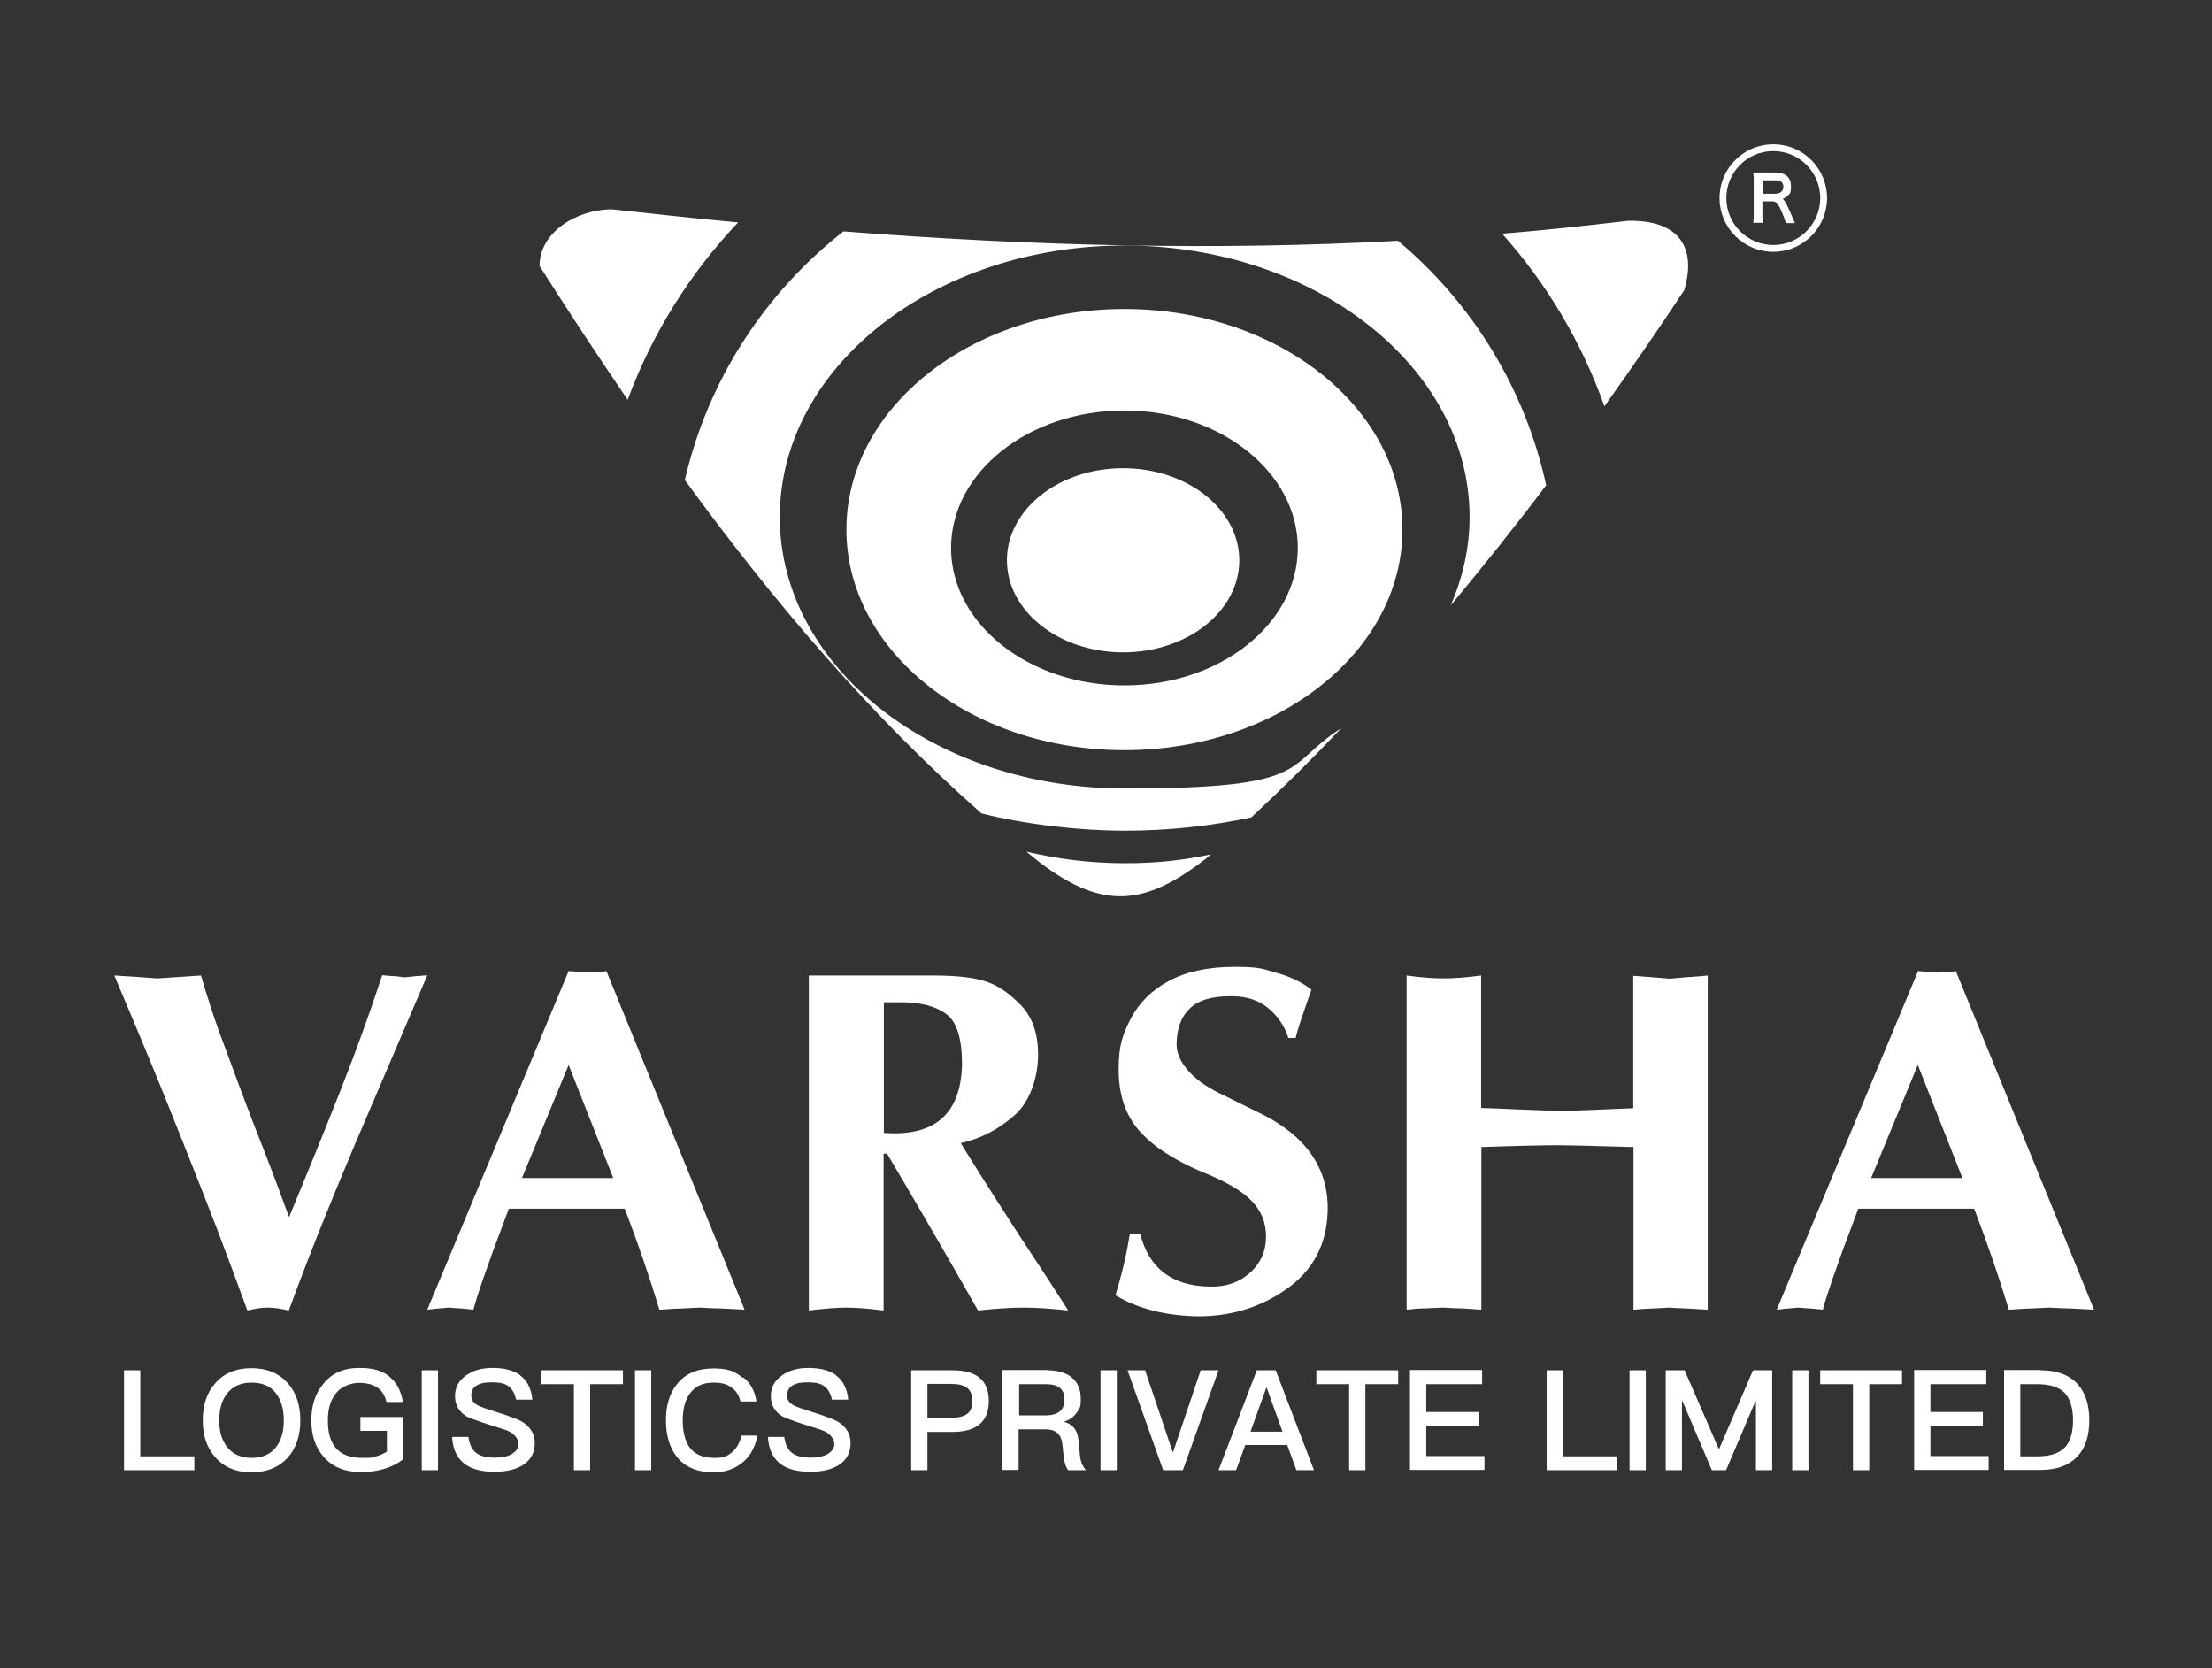 <svg width="183" height="138" viewBox="0 0 183 138" fill="none" xmlns="http://www.w3.org/2000/svg">
<rect x="0" y="0" width="183" height="138" fill="#333333" stroke="none"/>
<path d="M9.463 80.697C10.374 80.741 11.546 80.828 13.022 80.936C14.714 80.828 15.929 80.741 16.624 80.697C17.166 82.52 17.687 84.126 18.186 85.493C18.685 86.86 19.271 88.444 19.944 90.245C20.616 92.046 21.267 93.717 21.875 95.257C22.482 96.798 23.155 98.621 23.914 100.682C25.498 96.863 26.931 93.348 28.211 90.093C29.491 86.86 30.619 83.713 31.617 80.676C31.921 80.697 32.182 80.719 32.442 80.741C32.681 80.741 33.028 80.784 33.462 80.849C33.896 80.806 34.243 80.762 34.482 80.741C34.72 80.741 35.024 80.697 35.35 80.676C33.419 85.189 31.401 89.898 29.296 94.823C27.213 99.749 25.412 104.262 23.893 108.407C23.242 108.255 22.656 108.168 22.135 108.168C21.614 108.168 21.115 108.255 20.464 108.407C19.553 105.933 18.75 103.741 18.012 101.81C17.275 99.879 16.298 97.427 15.105 94.411C13.911 91.395 12.978 89.116 12.327 87.532C11.676 85.97 10.722 83.67 9.441 80.654" fill="white"/>
<path d="M50.732 97.449L47.043 88.097L43.181 97.449H50.732ZM35.348 108.342L47.043 80.329C47.282 80.35 47.564 80.372 47.868 80.394C48.172 80.415 48.41 80.437 48.562 80.459C49.495 80.415 50.016 80.372 50.168 80.329L61.603 108.342C60.67 108.298 59.976 108.255 59.498 108.233C59.021 108.233 58.478 108.19 57.871 108.168C57.372 108.19 56.938 108.211 56.547 108.233C56.157 108.233 55.484 108.276 54.551 108.342C53.727 105.607 52.772 102.83 51.687 99.987H42.096C41.532 101.528 41.098 102.635 40.837 103.351C40.577 104.067 40.273 104.935 39.904 105.976C39.557 107.018 39.297 107.799 39.167 108.342C38.733 108.298 38.364 108.255 38.082 108.233C37.8 108.233 37.474 108.19 37.127 108.168C36.845 108.19 36.606 108.211 36.411 108.233C36.216 108.233 35.847 108.276 35.369 108.342" fill="white"/>
<path d="M73.1 93.717C77.332 94.042 79.501 92.154 79.588 88.032C79.588 85.905 79.154 84.516 78.286 83.887C77.418 83.236 76.16 82.911 74.554 82.911H73.122V93.717H73.1ZM66.916 108.428V80.697H77.245C79.176 80.697 80.63 80.871 81.585 81.197C82.539 81.522 83.407 82.108 84.21 82.911C85.338 83.93 85.881 85.363 85.881 87.229C85.881 89.095 85.23 91.113 83.928 92.263C82.626 93.413 81.151 94.194 79.48 94.563C80.543 96.277 81.519 97.839 82.431 99.25C83.342 100.66 84.275 102.136 85.273 103.633C86.272 105.152 87.313 106.736 88.376 108.407C86.987 108.255 85.751 108.168 84.688 108.168C83.624 108.168 82.366 108.255 80.912 108.407C79.675 106.237 78.243 103.72 76.572 100.855C74.901 97.991 73.838 96.19 73.382 95.431H73.1V108.407C71.864 108.255 70.844 108.168 70.019 108.168C69.195 108.168 68.197 108.255 66.894 108.407" fill="white"/>
<path d="M93.5 102.049H94.325C95.041 104.891 96.929 106.367 100.032 106.432C101.377 106.475 102.484 106.107 103.395 105.304C104.306 104.501 104.74 103.481 104.74 102.288C104.74 101.094 104.328 100.139 103.525 99.315C102.722 98.49 101.334 97.688 99.359 96.906C97.037 95.908 95.323 94.78 94.216 93.5C93.11 92.219 92.546 90.549 92.546 88.487C92.546 86.426 92.893 85.536 93.565 84.234C94.26 82.932 95.301 81.891 96.733 81.131C98.165 80.372 99.966 79.981 102.136 79.981C104.306 79.981 104.436 80.155 105.63 80.48C106.802 80.806 107.756 81.283 108.494 81.869C108.321 82.347 108.104 82.976 107.843 83.757C107.561 84.538 107.344 85.232 107.192 85.862H106.585C106.281 84.885 105.738 84.082 104.936 83.41C104.133 82.737 103.135 82.412 101.898 82.412C100.335 82.39 99.185 82.715 98.448 83.41C97.71 84.104 97.341 85.124 97.341 86.426C97.341 87.728 98.534 89.312 100.943 90.462L103.981 91.959C107.995 93.847 109.948 96.603 109.839 100.226C109.753 102.96 108.624 105.108 106.411 106.649C104.219 108.19 101.681 108.949 98.838 108.884C96.278 108.797 94.086 108.233 92.285 107.148C92.828 105.369 93.218 103.676 93.479 102.027" fill="white"/>
<path d="M116.371 108.342V80.697C117.499 80.849 118.498 80.936 119.409 80.936C120.32 80.936 121.427 80.849 122.534 80.697V91.655C123.401 91.677 124.335 91.72 125.311 91.764C126.287 91.807 127.589 91.85 129.173 91.916C131.972 91.807 133.947 91.72 135.119 91.677V80.719C136.204 80.806 137.224 80.871 138.157 80.958C138.721 80.914 139.22 80.871 139.654 80.828C140.088 80.806 140.609 80.763 141.281 80.697V108.342C140.457 108.298 139.849 108.255 139.437 108.233C139.025 108.233 138.569 108.19 138.092 108.168C137.658 108.19 137.267 108.211 136.898 108.233C136.551 108.233 135.965 108.276 135.14 108.342V94.888C131.69 94.78 129.564 94.737 128.739 94.737C127.915 94.737 125.55 94.78 122.555 94.888V108.342C121.948 108.298 121.405 108.255 120.928 108.233C120.45 108.233 119.93 108.19 119.344 108.168C118.823 108.19 118.346 108.211 117.89 108.233C117.434 108.233 116.935 108.276 116.393 108.342" fill="white"/>
<path d="M162.351 97.449L158.662 88.097L154.8 97.449H162.351ZM146.988 108.342L158.684 80.329C158.923 80.35 159.205 80.372 159.508 80.394C159.812 80.415 160.051 80.437 160.203 80.459C161.136 80.415 161.657 80.372 161.808 80.329L173.244 108.342C172.311 108.298 171.616 108.255 171.139 108.233C170.662 108.233 170.119 108.19 169.512 108.168C169.012 108.19 168.578 108.211 168.188 108.233C167.797 108.233 167.125 108.276 166.192 108.342C165.367 105.607 164.412 102.83 163.327 99.987H153.737C153.172 101.528 152.738 102.635 152.478 103.351C152.218 104.067 151.914 104.935 151.545 105.976C151.198 107.018 150.937 107.799 150.807 108.342C150.373 108.298 150.004 108.255 149.722 108.233C149.44 108.233 149.115 108.19 148.768 108.168C148.485 108.19 148.247 108.211 148.052 108.233C147.856 108.233 147.487 108.276 147.01 108.342" fill="white"/>
<path fill-rule="evenodd" clip-rule="evenodd" d="M100.185 70.651L99.838 70.976C94.739 74.947 91.289 75.294 86.103 71.41C85.712 71.085 85.3 70.781 84.909 70.455C87.513 71.063 90.226 71.41 93.046 71.41C95.867 71.41 97.907 71.15 100.207 70.672M93.025 25.561C105.719 25.561 116.025 33.741 116.025 43.809C116.025 53.878 105.719 62.058 93.025 62.058C80.331 62.058 70.024 53.878 70.024 43.809C70.024 33.741 80.331 25.561 93.025 25.561ZM93.025 33.958C100.945 33.958 107.368 39.057 107.368 45.328C107.368 51.599 100.945 56.699 93.025 56.699C85.105 56.699 78.682 51.599 78.682 45.328C78.682 39.057 85.105 33.958 93.025 33.958ZM124.271 19.333C127.721 19.051 131.171 18.682 134.643 18.27C138.896 18.162 140.393 20.462 139.33 24.02C137.16 27.297 134.968 30.486 132.733 33.611C130.846 28.295 127.96 23.456 124.271 19.333ZM69.742 19.138C85.387 20.353 100.467 20.744 115.657 19.919C121.754 25.018 126.159 32.092 127.916 40.142C125.334 43.571 122.687 46.869 120.018 50.08C121.016 47.78 121.58 45.328 121.58 42.768C121.58 30.378 108.8 20.31 93.046 20.31C77.293 20.31 64.513 30.356 64.513 42.768C64.513 55.18 77.293 65.226 93.046 65.226C108.8 65.226 106.066 63.36 110.97 60.235C108.539 62.796 106.066 65.248 103.527 67.613C100.207 68.329 96.692 68.719 93.046 68.719C89.401 68.719 84.909 68.221 81.199 67.287C72.086 59.259 64.057 49.863 56.658 39.708C58.567 31.419 63.298 24.215 69.785 19.138M50.626 17.315C54.141 17.706 57.612 18.075 61.063 18.4C57.092 22.588 53.967 27.557 51.928 33.069C49.454 29.445 47.024 25.756 44.637 22.002C44.637 19.16 47.783 17.315 50.626 17.315ZM92.916 38.732C98.211 38.732 102.529 42.139 102.529 46.348C102.529 50.558 98.233 53.964 92.916 53.964C87.6 53.964 83.304 50.558 83.304 46.348C83.304 42.139 87.6 38.732 92.916 38.732Z" fill="white"/>
<path d="M147.811 18.27C147.811 18.14 147.724 17.901 147.507 17.402C147.203 16.708 147.008 16.512 146.617 16.512H145.663V17.706C145.663 17.966 145.663 18.096 145.684 18.292H145.207C145.229 18.096 145.229 17.988 145.229 17.727V14.993C145.229 14.777 145.229 14.603 145.207 14.408H146.878C147.594 14.408 148.028 14.733 148.028 15.384C148.028 16.035 147.941 15.948 147.724 16.143C147.594 16.274 147.442 16.339 147.16 16.404C147.355 16.469 147.485 16.599 147.681 16.968C147.789 17.228 147.941 17.467 148.071 17.836C148.158 18.031 148.245 18.205 148.288 18.313H147.767H147.789L147.811 18.27ZM146.9 16.165C147.117 16.165 147.355 16.078 147.485 15.948C147.616 15.818 147.681 15.644 147.681 15.449C147.681 15.037 147.42 14.777 146.965 14.777H145.728V16.165H146.921H146.9Z" fill="white" stroke="white" stroke-width="0.282" stroke-miterlimit="10"/>
<path d="M11.607 113.354V120.471H16.077V121.621H10.262V113.354H11.607Z" fill="white"/>
<path d="M23.804 114.417C24.498 115.198 24.845 116.218 24.845 117.498C24.845 118.779 24.498 119.798 23.804 120.58C23.066 121.382 22.068 121.795 20.809 121.795C19.551 121.795 18.531 121.382 17.815 120.558C17.121 119.777 16.773 118.757 16.773 117.498C16.773 116.24 17.099 115.22 17.815 114.417C18.531 113.593 19.529 113.18 20.809 113.18C22.09 113.18 23.066 113.593 23.804 114.417ZM18.813 115.242C18.357 115.806 18.14 116.544 18.14 117.498C18.14 118.453 18.357 119.169 18.813 119.733C19.269 120.297 19.941 120.601 20.809 120.601C21.677 120.601 22.328 120.319 22.784 119.777C23.24 119.234 23.478 118.475 23.478 117.498C23.478 116.522 23.24 115.762 22.784 115.198C22.328 114.634 21.656 114.374 20.809 114.374C19.963 114.374 19.291 114.656 18.813 115.242Z" fill="white"/>
<path d="M32.224 113.896C32.81 114.352 33.179 115.046 33.331 115.98H31.964C31.855 115.437 31.595 115.046 31.226 114.786C30.835 114.526 30.336 114.396 29.707 114.396C29.078 114.396 28.318 114.656 27.863 115.177C27.363 115.741 27.125 116.5 27.125 117.52C27.125 118.54 27.342 119.256 27.776 119.777C28.253 120.341 28.991 120.601 30.011 120.601C31.031 120.601 30.77 120.558 31.117 120.471C31.443 120.384 31.725 120.254 32.007 120.081V118.366H29.816V117.216H33.352V120.71C32.918 121.057 32.419 121.317 31.855 121.491C31.248 121.686 30.597 121.773 29.859 121.773C28.535 121.773 27.515 121.361 26.778 120.515C26.083 119.733 25.758 118.735 25.758 117.498C25.758 116.262 26.083 115.242 26.778 114.439C27.494 113.571 28.47 113.159 29.707 113.159C30.944 113.159 31.616 113.397 32.224 113.875V113.896Z" fill="white"/>
<path d="M36.236 113.354V121.621H34.891V113.354H36.236Z" fill="white"/>
<path d="M43.048 113.788C43.634 114.222 43.959 114.895 44.046 115.784H42.701C42.592 115.285 42.375 114.895 42.072 114.678C41.768 114.439 41.312 114.352 40.705 114.352C40.097 114.352 39.793 114.417 39.511 114.569C39.164 114.743 38.99 115.025 38.99 115.437C38.99 115.849 39.185 116.066 39.576 116.283C39.75 116.37 40.227 116.544 40.986 116.782C42.115 117.13 42.831 117.412 43.156 117.585C43.873 118.019 44.241 118.605 44.241 119.365C44.241 120.124 43.959 120.688 43.373 121.122C42.788 121.534 41.963 121.751 40.921 121.751C39.88 121.751 39.099 121.556 38.535 121.166C37.84 120.688 37.45 119.907 37.406 118.865H38.752C38.838 119.495 39.055 119.95 39.424 120.211C39.75 120.449 40.249 120.58 40.921 120.58C41.594 120.58 42.006 120.471 42.354 120.276C42.701 120.059 42.896 119.798 42.896 119.451C42.896 119.104 42.636 118.67 42.115 118.41C41.963 118.323 41.42 118.149 40.509 117.867C39.489 117.542 38.86 117.303 38.6 117.173C37.97 116.782 37.645 116.24 37.645 115.502C37.645 114.764 37.949 114.2 38.578 113.766C39.164 113.354 39.88 113.159 40.77 113.159C41.659 113.159 42.505 113.354 43.048 113.766V113.788Z" fill="white"/>
<path d="M51.536 113.354V114.504H48.823V121.621H47.478V114.504H44.766V113.354H51.536Z" fill="white"/>
<path d="M53.877 113.354V121.621H52.531V113.354H53.877Z" fill="white"/>
<path d="M61.495 113.94C62.102 114.417 62.45 115.09 62.58 115.936H61.256C61.126 115.394 60.866 115.003 60.475 114.743C60.106 114.482 59.629 114.374 59.043 114.374C58.175 114.374 57.524 114.656 57.09 115.264C56.678 115.806 56.483 116.544 56.483 117.498C56.483 118.453 56.678 119.234 57.068 119.755C57.502 120.319 58.175 120.601 59.065 120.601C59.954 120.601 60.15 120.45 60.518 120.167C60.909 119.864 61.191 119.386 61.343 118.757H62.667C62.471 119.733 62.059 120.493 61.365 121.035C60.735 121.534 59.954 121.795 59.065 121.795C57.676 121.795 56.656 121.361 55.983 120.493C55.398 119.755 55.094 118.757 55.094 117.498C55.094 116.24 55.398 115.264 56.005 114.504C56.7 113.614 57.719 113.202 59.021 113.202C60.323 113.202 60.8 113.463 61.43 113.962H61.495V113.94Z" fill="white"/>
<path d="M69.177 113.788C69.763 114.222 70.088 114.895 70.175 115.784H68.83C68.721 115.285 68.504 114.895 68.2 114.678C67.897 114.439 67.441 114.352 66.833 114.352C66.226 114.352 65.922 114.417 65.64 114.569C65.293 114.743 65.119 115.025 65.119 115.437C65.119 115.849 65.314 116.066 65.705 116.283C65.879 116.37 66.356 116.544 67.115 116.782C68.244 117.13 68.96 117.412 69.285 117.585C70.001 118.019 70.37 118.605 70.37 119.365C70.37 120.124 70.088 120.688 69.502 121.122C68.916 121.534 68.092 121.751 67.05 121.751C66.009 121.751 65.228 121.556 64.663 121.166C63.969 120.688 63.579 119.907 63.535 118.865H64.88C64.967 119.495 65.184 119.95 65.553 120.211C65.879 120.449 66.378 120.58 67.05 120.58C67.723 120.58 68.135 120.471 68.483 120.276C68.83 120.059 69.025 119.798 69.025 119.451C69.025 119.104 68.764 118.67 68.244 118.41C68.092 118.323 67.549 118.149 66.638 117.867C65.618 117.542 64.989 117.303 64.729 117.173C64.099 116.782 63.774 116.24 63.774 115.502C63.774 114.764 64.078 114.2 64.707 113.766C65.293 113.354 66.009 113.159 66.898 113.159C67.788 113.159 68.634 113.354 69.177 113.766V113.788Z" fill="white"/>
<path d="M78.811 113.354C80.808 113.354 81.806 114.2 81.806 115.893C81.806 117.585 80.808 118.453 78.79 118.453H76.728V121.621H75.383V113.354H78.811ZM76.728 117.281H78.703C79.31 117.281 79.744 117.173 80.026 116.956C80.308 116.739 80.439 116.37 80.439 115.871C80.439 115.372 80.287 115.025 80.005 114.808C79.723 114.591 79.289 114.482 78.703 114.482H76.728V117.26V117.281Z" fill="white"/>
<path d="M86.636 113.354C87.483 113.354 88.155 113.549 88.632 113.918C89.153 114.33 89.414 114.938 89.414 115.719C89.414 116.5 89.305 116.522 89.067 116.869C88.806 117.238 88.459 117.477 88.003 117.607C88.719 117.802 89.132 118.258 89.218 119.082L89.349 120.406C89.392 120.905 89.566 121.317 89.848 121.621H88.372C88.177 121.361 88.068 121.014 88.003 120.536L87.895 119.516C87.851 119.061 87.7 118.735 87.483 118.54C87.244 118.323 86.875 118.236 86.419 118.236H84.271V121.599H82.926V113.332H86.636V113.354ZM84.314 117.086H86.463C87.005 117.086 87.396 116.978 87.678 116.761C87.938 116.522 88.068 116.197 88.068 115.784C88.068 115.372 87.938 115.003 87.678 114.808C87.417 114.591 87.027 114.504 86.463 114.504H84.314V117.086Z" fill="white"/>
<path d="M92.392 113.354V121.621H91.047V113.354H92.392Z" fill="white"/>
<path d="M94.735 113.354L97.013 120.102H97.057L99.335 113.354H100.811L97.86 121.621H96.232L93.281 113.354H94.757H94.735Z" fill="white"/>
<path d="M105.539 113.354L108.707 121.621H107.253L106.494 119.538H103.022L102.262 121.621H100.809L103.977 113.354H105.539ZM106.103 118.431L104.801 114.808H104.758L103.456 118.431H106.103Z" fill="white"/>
<path d="M115.672 113.354V114.504H112.96V121.621H111.615V114.504H108.902V113.354H115.672Z" fill="white"/>
<path d="M122.616 113.354V114.504H117.994V116.804H122.334V117.954H117.994V120.449H122.811V121.599H116.648V113.332H122.616V113.354Z" fill="white"/>
<path d="M129.302 113.354V120.471H133.772V121.621H127.957V113.354H129.302Z" fill="white"/>
<path d="M136.158 113.354V121.621H134.812V113.354H136.158Z" fill="white"/>
<path d="M139.367 113.354L142.188 119.842H142.231L145.03 113.354H146.614V121.621H145.269V115.914H145.226L142.795 121.621H141.624L139.193 115.914H139.15V121.621H137.805V113.354H139.389H139.367Z" fill="white"/>
<path d="M149.615 113.354V121.621H148.27V113.354H149.615Z" fill="white"/>
<path d="M157.356 113.354V114.504H154.644V121.621H153.298V114.504H150.586V113.354H157.356Z" fill="white"/>
<path d="M164.327 113.354V114.504H159.705V116.804H164.044V117.954H159.705V120.449H164.522V121.599H158.359V113.332H164.327V113.354Z" fill="white"/>
<path d="M168.813 113.354C170.158 113.354 171.156 113.723 171.851 114.461C172.502 115.155 172.849 116.175 172.849 117.477C172.849 118.779 172.523 119.798 171.851 120.493C171.156 121.231 170.137 121.599 168.813 121.599H165.797V113.332H168.813V113.354ZM167.142 120.471H168.553C169.594 120.471 170.332 120.232 170.809 119.755C171.265 119.278 171.504 118.518 171.504 117.498C171.504 116.479 171.265 115.697 170.809 115.22C170.332 114.743 169.572 114.504 168.553 114.504H167.142V120.471Z" fill="white"/>
<path d="M146.705 20.549C149.006 20.549 150.871 18.683 150.871 16.382C150.871 14.081 149.006 12.216 146.705 12.216C144.404 12.216 142.539 14.081 142.539 16.382C142.539 18.683 144.404 20.549 146.705 20.549Z" stroke="white" stroke-width="0.564" stroke-miterlimit="10"/>
</svg>

